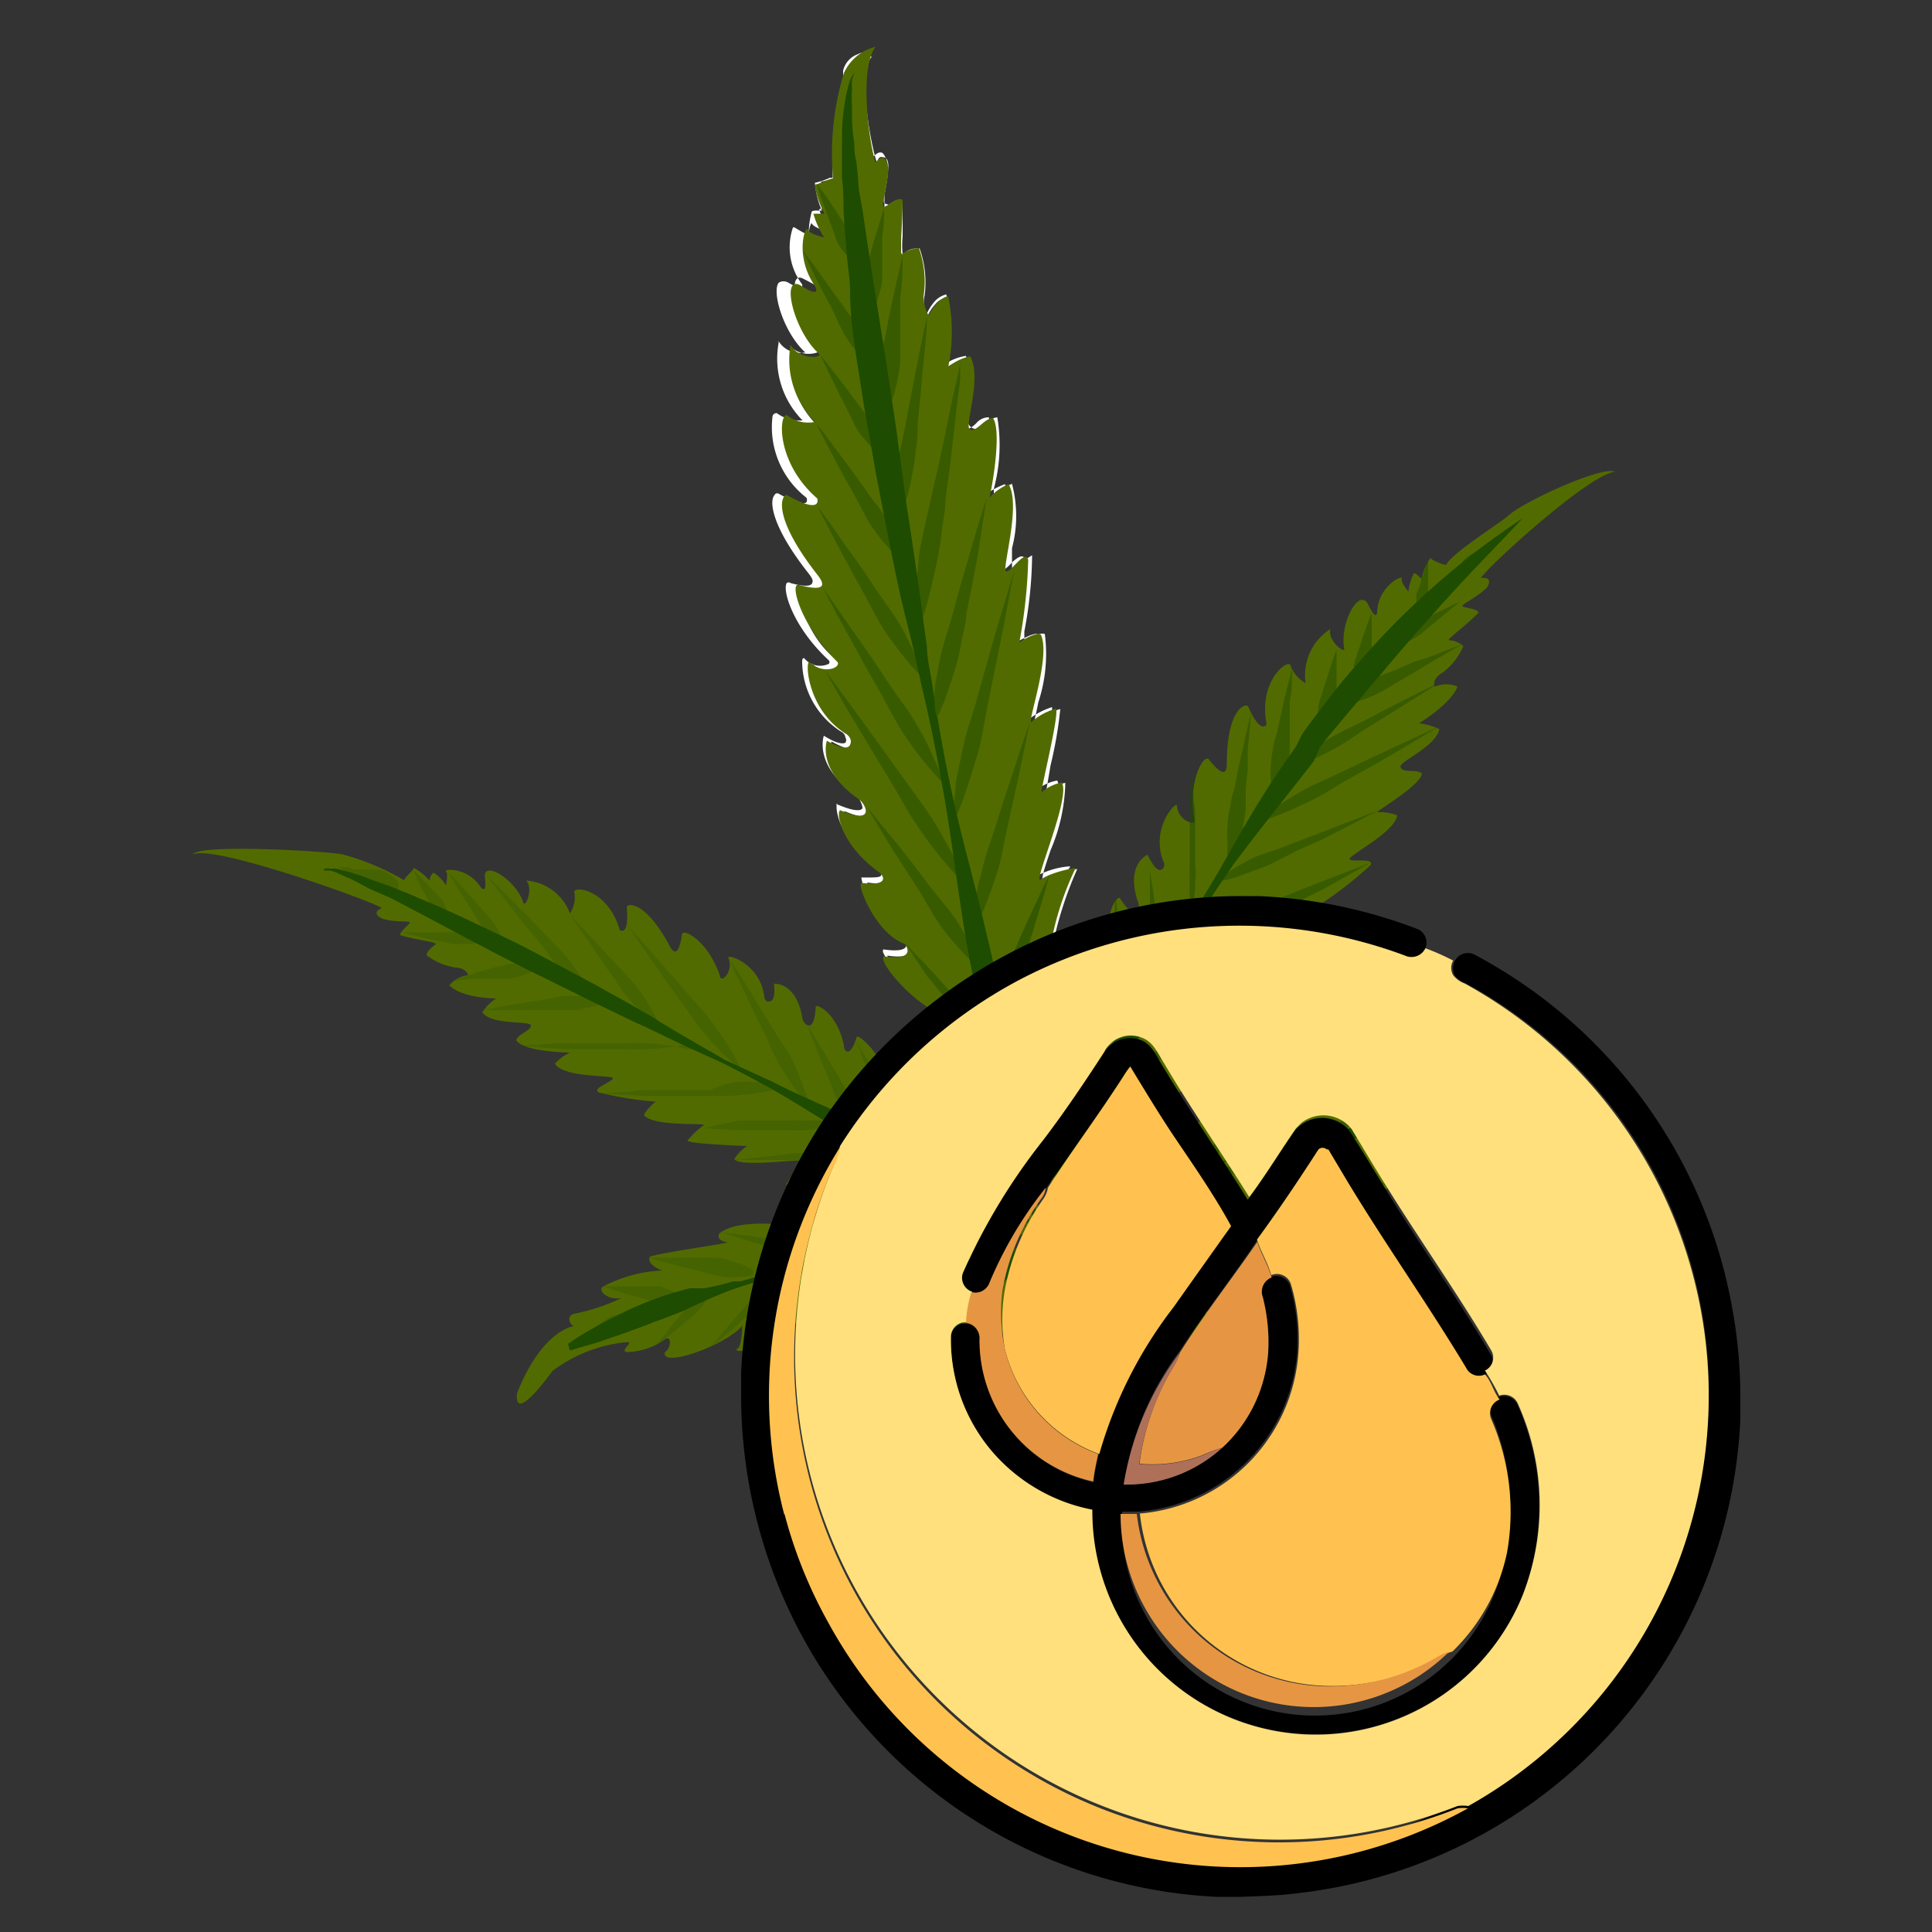 <svg id="Layer_1" data-name="Layer 1" xmlns="http://www.w3.org/2000/svg" viewBox="0 0 50 50"><rect x="0" y="0" width="50" height="50" fill="#333333" stroke="none"/><defs><style>.cls-1{fill:#526b00;}.cls-2{fill:#cddd8c;}.cls-2,.cls-3,.cls-6,.cls-8,.cls-9{isolation:isolate;}.cls-2,.cls-3,.cls-5{opacity:0.5;}.cls-3,.cls-4,.cls-6,.cls-8,.cls-9{fill:#1e4c00;}.cls-6{opacity:0.8;}.cls-7{fill:#fff;}.cls-8{opacity:0.6;}.cls-9{opacity:0.7;}.cls-10{fill:#ffe07d;}.cls-11{fill:#ffc250;}.cls-12{fill:#e69642;}.cls-13{fill:#af7059;}</style></defs><path class="cls-1" d="M26.67,32c0,.09,1.25,4.43,1.47,5.14.21.16.36-.13.36-.13l-1.46-5Z"/><path class="cls-1" d="M27.43,32.39a.37.37,0,0,0,.28.13c.11,0,.23,0,.45.36.33.47,5,2.77,4.17,1.85A24.57,24.57,0,0,0,27.91,32a.29.29,0,0,0-.16,0L27,31.87s-.09,0,0,.08S27.33,32.27,27.43,32.39Z"/><path class="cls-2" d="M26.64,31a.88.88,0,0,1-.05-.15v-.14a.32.32,0,0,1,0-.14.5.5,0,0,0,.05-.13l0-.12.05-.13c0-.09.07-.17.1-.26h0v.69a.35.35,0,0,1,0,.14.67.67,0,0,1-.06.12.43.43,0,0,1-.11.12s0,0,0,0Z"/><path class="cls-1" d="M27.22,31.43s1.84-2.37,2.36-2.26a1.08,1.08,0,0,0-.41-.11,8.35,8.35,0,0,1,1.83-1c.14.08-.33-.16-.49-.15a6,6,0,0,1,1.57-.78c.17.05-.46-.29-.72-.32s1.62-.69,1.67-1a1.11,1.11,0,0,0-.47-.14c-.08,0,1.37-.82,1.37-.94a1.91,1.91,0,0,0-.58-.15c-.23,0,1.19-.6,1.32-1,0-.1-.37-.18-.48-.19a9.83,9.83,0,0,0,1.28-1c.1-.2-.46-.07-.54-.15s1.17-.69,1.23-1.14a1.27,1.27,0,0,0-.51-.08c-.09,0,1.11-.68,1.15-1-.14-.13-.45,0-.55-.15s.9-.52,1-1a1.61,1.61,0,0,0-.53-.15s.82-.49,1-.95a.73.73,0,0,0-.58,0c-.07-.07,0-.26.19-.36a1.65,1.65,0,0,0,.54-.69.61.61,0,0,0-.36-.15c-.11,0,.38-.33.75-.71,0-.1-.3-.12-.4-.16s.32-.2.62-.49c0,0,.2-.29-.15-.25.06-.19,2.79-2.7,3.47-2.75-.3-.17-2.34.75-2.76,1.13-.19.18-1.51,1-1.61,1.28-.09,0-.41-.14-.41-.18a1.45,1.45,0,0,0-.23.54c-.08-.07-.17-.17-.2-.14a1.34,1.34,0,0,0-.14.47s-.21-.24-.17-.34-.6.17-.64.86c0,0,0,.29-.23-.18s-.75.48-.62,1.15c0,.11-.44-.23-.36-.52a1.41,1.41,0,0,0-.64,1.4.86.86,0,0,1-.4-.48c-.14-.11-.82.5-.61,1.54,0,0-.14.31-.48-.46-.08-.09-.55.08-.55,1.49,0,.22-.08.37-.46-.11-.11-.18-.57.51-.37,1.59,0,.11-.43,0-.46-.4,0-.14-.7.57-.35,1.45a.15.15,0,0,1,0,.16c-.06.1-.2.11-.41-.34,0,0-.57.23-.26,1.19.09.16,0,.65-.46-.07-.07-.05-.45.39-.18,1.31.07.17,0,.4-.43,0-.08-.1-.45.87-.08,1.42,0,.13-.11.31-.54-.13-.15,0-.15.83.12,1.39,0,.12-.08.29-.39,0-.08-.09-.28-.21,0,1.28,0,.14.15.61-.28.1-.07-.09-.27-.19-.12.25a3.32,3.32,0,0,1-.1,2.44v0l-.06.38s0,.09.08,0S27.22,31.43,27.22,31.43Z"/><path class="cls-3" d="M36,16.73a1.25,1.25,0,0,1,.16-.24l.19-.18a1.14,1.14,0,0,1,.23-.15l.24-.11.24-.13.24-.12.48-.23h0a0,0,0,0,1,0,0l-.41.34-.2.17-.21.17-.2.17-.23.14-.25.11-.28.05a0,0,0,0,1,0,0h0Z"/><path class="cls-3" d="M37.68,14.88a1.19,1.19,0,0,1,.08-.2,1.4,1.4,0,0,1,.12-.18.65.65,0,0,1,.16-.13l.17-.11.17-.12.18-.11c.11-.08.23-.15.35-.22h0v0l-.27.32-.13.16-.14.15a1.83,1.83,0,0,0-.13.16,1,1,0,0,1-.15.14l-.19.1-.23.05a0,0,0,0,1,0,0Z"/><path class="cls-3" d="M35.1,17.72a1.22,1.22,0,0,1-.06-.26v-.24A.86.86,0,0,1,35.1,17a2.09,2.09,0,0,1,.08-.23l.07-.23.08-.22c.05-.16.11-.31.17-.46h0s0,0,0,0c0,.16,0,.32,0,.48l0,.24,0,.24a1.94,1.94,0,0,1,0,.24.64.64,0,0,1,0,.23.88.88,0,0,1-.1.22,1,1,0,0,1-.15.21h0Z"/><path class="cls-3" d="M36.73,16a.68.68,0,0,1-.07-.2.76.76,0,0,1,0-.21.58.58,0,0,1,0-.19c0-.07.05-.13.07-.19l.05-.19.06-.19.12-.38h0v1a.58.58,0,0,1,0,.19,1.08,1.08,0,0,1-.08.19.83.83,0,0,1-.13.18s0,0,0,0Z"/><path class="cls-3" d="M34.12,18.84a1.28,1.28,0,0,1,0-.27,1.22,1.22,0,0,1,0-.27,1.14,1.14,0,0,1,.06-.25,2.41,2.41,0,0,0,.08-.25l.08-.25.08-.25c.05-.16.11-.33.17-.49h0c0,.18,0,.35,0,.53l0,.26,0,.26a2.11,2.11,0,0,0,0,.26,1.84,1.84,0,0,1-.05.25,1.89,1.89,0,0,1-.11.25.87.87,0,0,1-.16.23s0,0,0,0Z"/><path class="cls-3" d="M32.89,20.63a3.13,3.13,0,0,1,0-.43,3,3,0,0,1,0-.43,2.7,2.7,0,0,1,.06-.41c0-.14.07-.28.1-.41l.09-.41.09-.41c.07-.28.13-.55.21-.82l0,0v0c0,.28,0,.57-.06.85l0,.42,0,.42,0,.43a3.12,3.12,0,0,1-.06.41,3.71,3.71,0,0,1-.12.41,2.09,2.09,0,0,1-.17.41h0S32.89,20.64,32.89,20.63Z"/><path class="cls-3" d="M31.77,22.3a4.32,4.32,0,0,1,0-.5,2.63,2.63,0,0,1,0-.49,2.53,2.53,0,0,1,.08-.48c0-.16.07-.32.11-.48l.09-.48.11-.48c.07-.31.14-.63.22-.95,0,0,0,0,0,0l0,0-.09,1,0,.49-.05.48c0,.17,0,.33,0,.49a4,4,0,0,1-.07.48c0,.16-.08.32-.13.48a3.66,3.66,0,0,1-.18.46h0Z"/><path class="cls-3" d="M30.89,23.77a3.94,3.94,0,0,1-.1-.47,3.89,3.89,0,0,1,0-.47,3.68,3.68,0,0,1,0-.47c0-.16,0-.32,0-.47l0-.47,0-.47c0-.31,0-.62.08-.94,0,0,0,0,0,0h0s0,0,0,0c0,.32,0,.63.06.94l0,.47,0,.47c0,.16,0,.31,0,.47a1.85,1.85,0,0,1,0,.47c0,.16,0,.31-.05.47s-.07.31-.11.47h0A0,0,0,0,0,30.89,23.77Z"/><path class="cls-3" d="M29.94,25.35a2.29,2.29,0,0,1-.12-.37,2.25,2.25,0,0,1-.06-.36,2.32,2.32,0,0,1,0-.37c0-.13,0-.25,0-.38V23.5l0-.37c0-.25,0-.49,0-.74l0,0a0,0,0,0,1,0,0c0,.24.06.49.09.74l.05.37,0,.37c0,.12,0,.24.05.36a2.32,2.32,0,0,1,0,.37c0,.13,0,.25,0,.38a2.49,2.49,0,0,1-.09.37h0Z"/><path class="cls-3" d="M29,27.24a4.64,4.64,0,0,1-.11-.51c0-.17,0-.34-.06-.51a4.34,4.34,0,0,1,0-.51c0-.17,0-.34,0-.51l0-.51,0-.51c0-.34,0-.68.06-1a0,0,0,0,1,0,0s0,0,0,0c0,.34.06.67.08,1l0,.51,0,.51c0,.17,0,.34,0,.51a4.34,4.34,0,0,1,0,.51,2.94,2.94,0,0,1-.05.51,3.06,3.06,0,0,1-.1.51s0,0,0,0h0Z"/><path class="cls-3" d="M28.23,28.67a2,2,0,0,1-.12-.34A3.4,3.4,0,0,1,28,28a1.93,1.93,0,0,1,0-.34c0-.11,0-.23,0-.34V27l0-.35c0-.23,0-.45,0-.68a0,0,0,0,1,0,0h0s0,0,0,0c0,.22.07.45.1.68l0,.34,0,.34c0,.11,0,.22.05.33a1.37,1.37,0,0,1,0,.35,2,2,0,0,1,0,.34,1.54,1.54,0,0,1-.1.35h0Z"/><path class="cls-3" d="M27.39,30.46a.62.62,0,0,1-.1-.22.87.87,0,0,1-.05-.22.81.81,0,0,1,0-.22c0-.07,0-.15,0-.22l0-.22,0-.22c0-.14.05-.29.08-.44h0a0,0,0,0,1,0,0l.06.44,0,.22,0,.22a1.66,1.66,0,0,0,0,.22.81.81,0,0,1,0,.22,1.8,1.8,0,0,1-.06.22.84.84,0,0,1-.11.21Z"/><path class="cls-3" d="M34.58,18.23l.36-.3.39-.24a3.17,3.17,0,0,1,.41-.21l.42-.16.41-.18L37,17l.84-.33h0v0l-.79.46-.38.23-.39.23-.39.23a3.17,3.17,0,0,1-.41.21,3.66,3.66,0,0,1-.43.15,2.36,2.36,0,0,1-.46.1s0,0,0,0h0Z"/><path class="cls-3" d="M33.35,19.9a4.11,4.11,0,0,1,.45-.38l.47-.33c.16-.1.33-.19.5-.28l.52-.25.51-.27.51-.26,1-.5h0s0,0,0,0c-.32.21-.64.41-1,.63l-.49.31-.49.3-.48.32a7.34,7.34,0,0,1-1,.52c-.18.07-.37.14-.55.19h0Z"/><path class="cls-3" d="M32.42,21.31A5.75,5.75,0,0,1,33,20.9c.19-.13.38-.25.58-.36a4.25,4.25,0,0,1,.6-.31l.62-.29.61-.29.62-.29,1.23-.57h0s0,0,0,0l-1.17.7-.59.34-.59.33c-.21.11-.39.23-.59.35a5.65,5.65,0,0,1-.6.31c-.21.1-.41.19-.63.27a5,5,0,0,1-.65.22h0s0,0,0,0Z"/><path class="cls-3" d="M31.44,22.81a5.25,5.25,0,0,1,.49-.33c.16-.1.33-.19.5-.28A4.83,4.83,0,0,1,33,22l.54-.21.53-.2.54-.21,1.07-.41h0v0l-1,.52-.51.26L33.6,22l-.51.26a3.43,3.43,0,0,1-.52.23L32,22.7a3.9,3.9,0,0,1-.57.13s0,0,0,0h0Z"/><path class="cls-3" d="M30.49,24.56c.18-.13.38-.26.58-.38s.39-.22.6-.32a5.51,5.51,0,0,1,.61-.28l.64-.25.63-.26.64-.25,1.27-.49h0s0,0,0,0h0L34.27,23l-.62.31-.62.3-.61.31a5.65,5.65,0,0,1-.62.28l-.64.23a5.09,5.09,0,0,1-.67.18s0,0,0,0h0Z"/><path class="cls-3" d="M29.38,26.4a4.2,4.2,0,0,1,.49-.33l.51-.27a4.93,4.93,0,0,1,.53-.22l.55-.2.54-.2.54-.21,1.09-.38s0,0,0,0v0l-1,.52-.52.25-.52.24-.52.26a5,5,0,0,1-.53.23l-.55.17a3.9,3.9,0,0,1-.57.13,0,0,0,0,1,0,0Z"/><path class="cls-3" d="M28.46,27.87a2.35,2.35,0,0,1,.32-.23,2.91,2.91,0,0,1,.35-.18,2.6,2.6,0,0,1,.36-.13l.37-.1.37-.11.38-.11.74-.2s0,0,0,0v0l-.7.33-.36.16-.35.16-.35.16a2.75,2.75,0,0,1-1.14.25,0,0,0,0,1,0,0h0Z"/><path class="cls-3" d="M28,29.11a1.5,1.5,0,0,1,.24-.2l.27-.13a1.43,1.43,0,0,1,.27-.09,2.47,2.47,0,0,0,.29-.06l.29-.06.28-.06.58-.11s0,0,0,0h0v0l-.53.24-.27.12-.27.11L28.9,29a1.31,1.31,0,0,1-.28.09l-.29,0a1.58,1.58,0,0,1-.31,0l0,0Z"/><path class="cls-3" d="M27.2,31a.35.35,0,0,1,0-.14.21.21,0,0,1,.06-.1.18.18,0,0,1,.09-.06.2.2,0,0,0,.11,0l.1,0,.11,0,.21-.05s0,0,0,0h0a1.15,1.15,0,0,1-.14.17l-.07.08-.08.08a.5.5,0,0,1-.07.08.15.15,0,0,1-.09.06l-.11,0-.15,0A.05.05,0,0,1,27.2,31Z"/><path class="cls-4" d="M27,31.54a12.16,12.16,0,0,1,.4-1.34c.15-.44.32-.87.5-1.3.09-.22.18-.43.28-.64s.19-.42.29-.63c.2-.42.42-.83.65-1.23.48-.8,1-1.56,1.51-2.34l.36-.6.36-.59c.24-.4.46-.8.69-1.2s.47-.81.72-1.2.51-.77.78-1.15L33.7,19l.1-.14.1-.14.42-.55c.14-.19.29-.37.43-.55l.23-.27.23-.26a20.79,20.79,0,0,1,4.2-3.68h0s0,0,0,0h0c-.64.68-1.28,1.33-1.89,2s-1.22,1.36-1.81,2.07l-.22.25-.22.27-.46.54-.44.53-.11.13-.1.14L34,19.7c-.56.72-1.13,1.43-1.7,2.17-.13.18-.28.36-.41.55l-.39.57-.38.58-.17.3a2.91,2.91,0,0,0-.17.3c-.46.8-.81,1.66-1.21,2.49-.19.41-.4.82-.61,1.23l-.63,1.23c-.43.82-.85,1.63-1.31,2.44h0s0,0,0,0h0S26.94,31.55,27,31.54Z"/><path class="cls-1" d="M26.29,31.61s-2.62-.75-3-.42a.94.94,0,0,1,.29-.27,7.72,7.72,0,0,0-1.92,0c-.08.13.19-.28.32-.33a5.34,5.34,0,0,0-1.61.06c-.12.12.24-.44.44-.58S19.2,30.24,19,30a1.19,1.19,0,0,1,.33-.34c.06,0-1.48-.05-1.54-.14a2.16,2.16,0,0,1,.41-.39c.19-.09-1.23.05-1.53-.26,0-.09.22-.3.3-.36a8.56,8.56,0,0,1-1.48-.24c-.17-.11.34-.26.37-.36s-1.25,0-1.5-.38a1.24,1.24,0,0,1,.39-.29c.08,0-1.2,0-1.39-.32.05-.17.35-.22.38-.37s-1,0-1.26-.35a1.23,1.23,0,0,1,.36-.36s-.88,0-1.21-.34a.74.74,0,0,1,.48-.26c0-.09-.14-.2-.32-.2a1.62,1.62,0,0,1-.75-.32c0-.1.15-.22.23-.28s-.46-.1-.92-.24c0-.08.19-.23.25-.31s-.36,0-.72-.12c0,0-.3-.14,0-.27-.13-.13-4.31-1.65-4.89-1.39.16-.27,3.36-.09,3.87,0a6.48,6.48,0,0,1,1.6.67c0-.06.27-.29.25-.32a1.61,1.61,0,0,1,.41.33c0-.09.06-.2.11-.2a1.05,1.05,0,0,1,.31.32s.07-.3,0-.36.56-.12.9.41c0,0,.17.22.11-.25s.82.06,1,.67c.07.07.25-.39.07-.59a1.3,1.3,0,0,1,1.13.85.76.76,0,0,0,.11-.57c.07-.15.89,0,1.18,1,0,0,.25.19.18-.59,0-.11.48-.18,1.11,1,.1.19.23.28.32-.29,0-.2.7.16,1,1.12.08.08.33-.21.2-.52-.05-.12.82.14.93,1a.14.14,0,0,0,.08.13c.09,0,.22,0,.17-.46,0,0,.56-.06.73.85,0,.18.32.52.35-.26,0-.07.54.12.73,1,0,.18.17.33.33-.21,0-.12.76.5.7,1.11.07.1.22.2.37-.34.13-.07.5.61.54,1.18,0,.09.19.2.32-.15,0-.1.13-.3.59,1,0,.12.15.57.27,0,0-.1.13-.27.2.15s.25.78,1.24,1.67l.43.33a.05.05,0,0,1,0,0Z"/><g class="cls-5"><path class="cls-3" d="M12.5,24.35a.84.84,0,0,1-.27.08l-.27,0a1.09,1.09,0,0,1-.26,0l-.27-.06-.26-.05-.26-.06-.52-.13s0,0,0,0h1.35a1.23,1.23,0,0,1,.27,0l.26.08a1.23,1.23,0,0,1,.25.14,0,0,0,0,1,0,0h0Z"/><path class="cls-3" d="M10.32,23a.91.91,0,0,1-.23,0,.75.75,0,0,1-.21,0,.48.48,0,0,1-.2-.07l-.19-.1-.18-.09-.19-.09-.37-.21s0,0,0,0h0c.14,0,.28,0,.41.06l.2,0,.21,0,.2,0a.48.48,0,0,1,.21.07l.18.11a1.29,1.29,0,0,1,.16.17s0,0,0,0Z"/><path class="cls-3" d="M13.12,24.57l-.28-.19a2.39,2.39,0,0,1-.23-.22,2.35,2.35,0,0,1-.19-.25c-.05-.09-.1-.18-.16-.27l-.17-.27-.17-.26c-.11-.18-.22-.36-.32-.54a0,0,0,0,1,0,0h0c.15.15.29.3.43.46l.21.23.21.24c.07.08.14.15.2.23a1.18,1.18,0,0,1,.19.25,1.51,1.51,0,0,1,.15.28,1.63,1.63,0,0,1,.11.31s0,0,0,0h0Z"/><path class="cls-3" d="M11.6,23.8a.75.75,0,0,1-.2-.1l-.16-.13a.91.91,0,0,1-.11-.16l-.08-.18-.1-.17-.09-.18-.16-.36s0,0,0,0,0,0,0,0l.28.28.13.14.14.14.14.15a.83.83,0,0,1,.11.15,1,1,0,0,1,.1.41,0,0,0,0,1,0,0Z"/><path class="cls-3" d="M15.36,25.81a5,5,0,0,1-.43-.34c-.14-.11-.27-.24-.4-.36a3.47,3.47,0,0,1-.34-.42c-.11-.14-.21-.28-.33-.42l-.34-.41-.33-.42-.65-.85v0h0a0,0,0,0,1,0,0l.75.76.39.38.37.39.37.38a2.86,2.86,0,0,1,.36.41l.31.43a4.39,4.39,0,0,1,.27.47,0,0,0,0,1,0,0Z"/><path class="cls-3" d="M17.06,26.57a2.69,2.69,0,0,1-.37-.3,3.34,3.34,0,0,1-.33-.32l-.29-.36c-.08-.13-.17-.26-.26-.38l-.26-.38-.26-.38c-.17-.25-.35-.5-.52-.76,0,0,0,0,0,0s0,0,0,0c.21.22.41.45.63.67l.31.34L16,25c.1.11.2.23.31.34a3.51,3.51,0,0,1,.29.36,3.68,3.68,0,0,1,.24.39,2.74,2.74,0,0,1,.21.42,0,0,0,0,1,0,0Z"/><path class="cls-3" d="M19.18,27.68a6,6,0,0,1-.46-.4c-.14-.14-.28-.29-.41-.44a5.9,5.9,0,0,1-.37-.47l-.34-.48-.35-.48-.34-.49-.69-1v0a0,0,0,0,1,0,0l.79.89.39.45.39.45.39.44a5.45,5.45,0,0,1,.37.47c.11.16.23.33.33.5a5.36,5.36,0,0,1,.28.53,0,0,0,0,1,0,0Z"/><path class="cls-3" d="M20.94,28.61a4.71,4.71,0,0,1-.35-.41l-.3-.44c-.09-.16-.18-.31-.26-.47s-.14-.33-.22-.49l-.24-.48-.23-.49c-.15-.32-.31-.64-.46-1v0s0,0,0,0h0c.21.3.39.6.58.9l.28.46.28.46c.09.15.19.3.29.45s.18.31.26.47a4.34,4.34,0,0,1,.2.5,4.51,4.51,0,0,1,.17.52l0,0h0Z"/><path class="cls-3" d="M22.26,29.32A2.61,2.61,0,0,1,22,29a3.88,3.88,0,0,1-.23-.33,3.78,3.78,0,0,1-.17-.35c-.05-.12-.09-.25-.14-.37l-.15-.35-.15-.36c-.09-.25-.2-.49-.28-.74,0,0,0,0,0,0h0l.41.67.2.34.21.34a3.79,3.79,0,0,0,.2.34,2.31,2.31,0,0,1,.18.35c0,.12.09.25.13.37a2.83,2.83,0,0,1,.08.4,0,0,0,0,1,0,0h0Z"/><path class="cls-3" d="M23.7,30.11a3.24,3.24,0,0,1-.29-.34c-.08-.12-.17-.25-.24-.38A2.05,2.05,0,0,1,23,29c-.06-.14-.11-.28-.17-.41l-.18-.42-.17-.41-.33-.82s0,0,0,0h0c.16.25.31.51.46.76l.22.38.22.39c.07.13.15.25.23.38s.14.26.2.39a4.14,4.14,0,0,1,.15.41,2.42,2.42,0,0,1,.1.45s0,0,0,0h0Z"/><path class="cls-3" d="M25,30.85a1.45,1.45,0,0,1-.22-.21,1.84,1.84,0,0,1-.17-.22,2.1,2.1,0,0,1-.13-.26,2.77,2.77,0,0,0-.1-.26l-.1-.27-.1-.26-.2-.53s0,0,0,0h0c.11.16.2.32.31.48l.16.23.15.24c0,.08.1.16.15.24a.85.85,0,0,1,.13.25,1.29,1.29,0,0,1,.08.28,1,1,0,0,1,0,.3,0,0,0,0,1,0,0h0Z"/><path class="cls-3" d="M14,25a1.2,1.2,0,0,1-.27.16,1.75,1.75,0,0,1-.57.17c-.1,0-.2,0-.3,0l-.29,0-.3,0-.59.06a0,0,0,0,1,0,0h0s0,0,0,0l.57-.19.28-.09.29-.08L13,25a1.46,1.46,0,0,1,.59-.06A1.75,1.75,0,0,1,14,25a0,0,0,0,1,0,0h0Z"/><path class="cls-3" d="M15.8,25.9a2.07,2.07,0,0,1-.42.14l-.41.1-.41,0H13.33l-.83,0a0,0,0,0,1,0,0v0l.83-.15.41-.07.41-.06.41-.08a2.71,2.71,0,0,1,.41,0,2.8,2.8,0,0,1,.41,0,3,3,0,0,1,.42.06s0,0,0,0a0,0,0,0,1,0,0Z"/><path class="cls-3" d="M17.9,27a3.78,3.78,0,0,1-.57.1,5.48,5.48,0,0,1-.57.05,5.28,5.28,0,0,1-.56,0l-.56,0-.57,0-.56,0-1.13-.09h0s0,0,0,0l1.13-.06.57,0h.56l.57,0a5.23,5.23,0,0,1,.56,0,5,5,0,0,1,.56.06,5.72,5.72,0,0,1,.57.11v0h0Z"/><path class="cls-3" d="M20.13,28.18c-.19.05-.39.09-.58.12l-.59.06a5.61,5.61,0,0,1-.58,0l-.58,0h-.59l-.58,0-1.16-.06a0,0,0,0,1,0,0h0c.38,0,.77-.06,1.16-.09l.58,0,.58,0c.2,0,.39,0,.59,0A3.75,3.75,0,0,1,19,28a5.65,5.65,0,0,1,.58,0c.2,0,.39.06.59.1,0,0,0,0,0,0Z"/><path class="cls-3" d="M23.34,29.81a5.29,5.29,0,0,1-.54.13l-.54.08a3.25,3.25,0,0,1-.54,0H19a0,0,0,0,1,0,0,0,0,0,0,1,0,0l1.08-.12.54-.06.54,0,.54-.06a4.89,4.89,0,0,1,.54,0,3.32,3.32,0,0,1,.55,0,3.35,3.35,0,0,1,.54.08,0,0,0,0,1,0,0h0Z"/><path class="cls-3" d="M21.81,29.07a3,3,0,0,1-.45.12l-.45.06a3.38,3.38,0,0,1-.45,0c-.15,0-.3,0-.45,0h-.46l-.45,0-.9-.05,0,0h0a0,0,0,0,1,0,0L19.1,29l.45,0,.45,0,.45,0a3.38,3.38,0,0,1,.45,0,3.42,3.42,0,0,1,.46,0,2.42,2.42,0,0,1,.45.1s0,0,0,0h0a0,0,0,0,1,0,0Z"/><path class="cls-3" d="M24.52,30.5l-.33.14-.34.1-.34,0h-.35l-.35,0h-.34l-.7,0a0,0,0,0,1,0,0h0l0,0,.67-.15.34-.08.35-.06.33-.08a2.09,2.09,0,0,1,.35,0h.35a2,2,0,0,1,.35.06,0,0,0,0,1,0,0h0S24.53,30.5,24.52,30.5Z"/><path class="cls-3" d="M26.1,31.37l-.13.1-.13.05a.29.29,0,0,1-.13,0l-.13,0-.13,0-.12,0-.26-.08a0,0,0,0,1,0,0h0l.26-.06.13,0,.13,0,.13,0a.28.28,0,0,1,.13,0l.13,0a.43.43,0,0,1,.12.11A0,0,0,0,1,26.1,31.37Z"/></g><path class="cls-4" d="M26.69,31.72c-.41-.16-.79-.33-1.18-.51s-.78-.36-1.16-.55-.77-.38-1.15-.59l-1.12-.61c-.74-.44-1.46-.91-2.2-1.33-.38-.2-.76-.41-1.14-.6L17.58,27,17,26.72l-.29-.14-.29-.13-1.16-.56-1.15-.57c-.38-.18-.76-.38-1.14-.57l-1.14-.6-.56-.3-.57-.3-.57-.3L9.56,23c-.19-.1-.38-.21-.57-.29l-.29-.13-.15-.05H8.39v0a.1.1,0,0,1,0-.05h.05a.14.14,0,0,1,.09,0l.17,0,.31.08c.21.06.41.13.62.21s.41.14.6.22.41.16.6.25l.59.25.59.27,1.16.55c.39.19.77.39,1.14.59l1.14.61c.37.21.75.41,1.12.63l.28.16.27.17.55.33,1.11.64L20,28c.76.39,1.56.71,2.33,1.09l1.14.59c.37.21.74.41,1.11.64.74.43,1.47.88,2.18,1.37h0a0,0,0,0,1,0,0Z"/><path class="cls-1" d="M26.33,32C26,32,25,32.9,25,32.9s.19-.26,0-.38c0,.34-.76,1.06-.71.87s.08-.4,0-.55c-.24-.17-.82.77-.82.77-.56.58-.31-.08-.32-.22-.06.16-1.21,1.21-1.09.94s0-.57-.15-.45c-.32.82-1.5,1.25-1.27.71.08-.06.23-.43-.09-.33-.63.46-1.49.85-1.49.65.11,0,.14-.34.15-.6-.41.5-2.13,1.12-2,.68.16-.09.18-.45,0-.33a1.73,1.73,0,0,1-.95.33c-.3,0,.24-.3-.09-.25a3.78,3.78,0,0,0-1.87.74c-.93,1.25-.94.8-.92.58.59-1.5,1.34-1.73,1.48-1.74-.08,0-.24-.25,0-.32a5.11,5.11,0,0,0,1.23-.41c-.38.08-.67-.23-.45-.31a3.6,3.6,0,0,1,1.52-.4c-.08,0-.44-.18-.34-.36.45-.13,2.1-.35,2-.37s-.27-.06-.21-.22c.43-.39,1.7-.23,1.7-.23s-.24-.31-.12-.35a2.06,2.06,0,0,1,1.51.08c0-.05,0-.09-.12-.33a3.36,3.36,0,0,1,1.71.26c-.16-.15-.06-.29,0-.43a7.23,7.23,0,0,0,1.4.54c0-.06-.05-.35.06-.22a10,10,0,0,0,1.64.45l.46.11s0,0,0,0l-.38.12Z"/><g class="cls-5"><path class="cls-3" d="M18.43,33.32c0,.09-.07.18-.11.27l-.15.22L18,34l-.2.16-.21.18-.2.17-.42.33h0v0l.32-.42.17-.21.17-.2.16-.21a1.07,1.07,0,0,1,.18-.19,1.43,1.43,0,0,1,.22-.15,1.31,1.31,0,0,1,.27-.12Z"/><path class="cls-3" d="M16.28,34a.54.54,0,0,1-.11.18l-.14.13a.53.53,0,0,1-.17.08l-.18.06-.18.06-.18.06-.36.1h0v0c.1-.08.21-.15.3-.23l.16-.11.15-.1.15-.12.17-.08.18,0a.79.79,0,0,1,.22,0s0,0,0,0Z"/><path class="cls-3" d="M19.49,33a2.23,2.23,0,0,1-.36.05h-.34a1.86,1.86,0,0,1-.34-.06l-.34-.09-.33-.08-.34-.09-.67-.18v0s0,0,0,0l.69,0,.35,0,.34,0,.34,0a1.27,1.27,0,0,1,.34.05l.34.11a2.39,2.39,0,0,1,.32.16v0h0Z"/><path class="cls-3" d="M17.57,33.63a.9.9,0,0,1-.27.07h-.25a1.11,1.11,0,0,1-.25-.05l-.24-.07-.24-.06-.24-.07-.48-.16s0,0,0,0h0s0,0,0,0h.5l.25,0h.5l.25,0,.24.1a.74.74,0,0,1,.22.14,0,0,0,0,1,0,0Z"/><path class="cls-3" d="M21.55,32.52a1.59,1.59,0,0,1-.38,0,2.43,2.43,0,0,1-.38,0,1.55,1.55,0,0,1-.36-.08l-.36-.11-.35-.11-.36-.11-.71-.22s0,0,0,0h0l.75.09.37.06.36.05.38.05a2.33,2.33,0,0,1,.36.08l.35.13a2.21,2.21,0,0,1,.34.18,0,0,0,0,1,0,0h0Z"/><path class="cls-3" d="M22.84,32.3a2,2,0,0,1-.34,0,1.77,1.77,0,0,1-.33-.08,1.66,1.66,0,0,1-.31-.12l-.29-.16-.3-.15-.3-.15-.58-.31a0,0,0,0,1,0,0h0l.64.19.32.09.31.11.32.09a1.69,1.69,0,0,1,.31.13l.29.17a1.86,1.86,0,0,1,.26.23s0,0,0,0h0s0,0,0,0Z"/><path class="cls-3" d="M24.15,32.07a.77.77,0,0,1-.3,0L23.57,32a2.1,2.1,0,0,1-.26-.13l-.24-.16-.25-.14-.24-.15-.49-.32v0s0,0,0,0c.19.05.37.12.55.18l.27.1.27.11.27.09a.91.91,0,0,1,.26.13l.24.17a1.42,1.42,0,0,1,.2.22,0,0,0,0,1,0,0Z"/><path class="cls-3" d="M26,31.87a.83.83,0,0,1-.21.06h-.19a.48.48,0,0,1-.18-.05l-.18-.08-.17-.07-.18-.08-.34-.16a0,0,0,0,1,0,0h0c.13,0,.26,0,.38,0l.19,0,.19,0h.19a.53.53,0,0,1,.18.05.59.59,0,0,1,.17.1.75.75,0,0,1,.16.15,0,0,0,0,1,0,0Z"/><path class="cls-3" d="M20.5,32.74a2.74,2.74,0,0,1-.19.34,2.37,2.37,0,0,1-.23.3,1.6,1.6,0,0,1-.26.26l-.29.24-.28.25-.28.26-.57.47h0v0c.16-.21.32-.39.48-.58l.24-.28.24-.28a3.36,3.36,0,0,0,.24-.29l.26-.26.3-.23a2.27,2.27,0,0,1,.34-.19Z"/><path class="cls-3" d="M22.37,32.3a2.16,2.16,0,0,1-.22.36,2.1,2.1,0,0,1-.26.33,4,4,0,0,1-.29.29l-.32.26-.31.28-.31.27-.64.53h0a0,0,0,0,1,0,0l.53-.63.28-.31.27-.3c.1-.1.19-.21.28-.32a2,2,0,0,1,.29-.29,2.85,2.85,0,0,1,.33-.25,1.65,1.65,0,0,1,.37-.2h0Z"/><path class="cls-3" d="M23.61,32.13a1.48,1.48,0,0,1-.12.29l-.16.26a1.45,1.45,0,0,1-.21.22,2,2,0,0,0-.22.2l-.22.21-.22.2-.45.4h0v0l.35-.48.18-.25.18-.23.18-.24a1.5,1.5,0,0,1,.2-.23,1.88,1.88,0,0,1,.24-.18,1.51,1.51,0,0,1,.28-.15s0,0,0,0Z"/><path class="cls-3" d="M24.72,32a1.21,1.21,0,0,1-.11.3c-.05.09-.1.18-.16.27a1.16,1.16,0,0,1-.2.24L24,33l-.21.22-.22.22-.44.43h0v0c.11-.18.22-.35.34-.52l.17-.25.18-.26.17-.25a1.55,1.55,0,0,1,.19-.24l.24-.21a1.28,1.28,0,0,1,.28-.16s0,0,0,0A0,0,0,0,1,24.72,32Z"/></g><path class="cls-4" d="M14.7,34.78a6.14,6.14,0,0,1,.66-.41c.22-.13.45-.25.68-.36a9,9,0,0,1,1.44-.57l.37-.1.19,0,.19,0q.38-.07.75-.18l.18,0,.19-.05.37-.11.36-.13.37-.12.36-.12.37-.12.75-.2c.5-.11,1-.23,1.52-.3l.76-.08.2,0h1.75a2.6,2.6,0,0,1,.39.05,0,0,0,0,1,0,0h0l0,0h0l-3,.52-1.5.24-.75.12-.76.12-.75.15-.37.09-.19.06-.18.06c-.24.08-.47.18-.71.28l-.17.08-.18.08-.34.16-.36.14-.18.07-.18.06c-.23.1-.47.18-.71.27l-.72.25-.75.22h0l0,0Z"/><path class="cls-1" d="M26.63,32.58a13.3,13.3,0,0,1-.75,2.05c-.15.09-.2,0-.23-.21a3.87,3.87,0,0,0-.57,1.19c-.12.17-.41.38-.45-.11a11.53,11.53,0,0,0-2.82,3.35c-.34.22-.15-.49,0-.91s.6-1.38.79-1.4c-.08-.13,0-.21-.1-.28.13-.14.18.19.9-.82.16-.07-.17-.11-.26-.09a4.64,4.64,0,0,1,1.16-1.16c0-.17-.2-.25-.26-.21s1.28-.4,1.39-.65q0-.13-.27-.09a6.78,6.78,0,0,0,1.08-.88l0,0,.49-.45s0,0,0,0Z"/><g class="cls-5"><path class="cls-6" d="M22.88,36.5a.85.85,0,0,1-.11.34.51.51,0,0,1-.09.13.69.69,0,0,0-.11.13l-.11.13-.11.12a2.75,2.75,0,0,1-.22.26m0,0v0c.05-.1.1-.2.16-.3l.08-.14.08-.15.07-.15a.71.71,0,0,1,.1-.14.84.84,0,0,1,.27-.22h0Z"/><path class="cls-6" d="M25,34a1.37,1.37,0,0,1-.2.22l-.2.2a1.88,1.88,0,0,1-.23.16l-.25.15-.24.16-.24.15-.49.3h0v0l.44-.37.21-.18.23-.18.22-.18.23-.17a2,2,0,0,1,.25-.14L25,34h0Z"/><path class="cls-6" d="M26.15,32.7a.5.5,0,0,1-.15.2.24.24,0,0,1-.11.06l-.11,0-.11,0-.11,0-.23.08h0L25.5,33l.09-.07.1-.07.09-.08a.27.27,0,0,1,.1-.06.58.58,0,0,1,.26,0h0Z"/><path class="cls-6" d="M24.19,35a1.82,1.82,0,0,1-.11.46,2,2,0,0,1-.1.21l-.12.2-.11.21-.11.2-.24.4h0m0,0c.05-.15.11-.29.16-.44l.08-.22.09-.2c0-.07.05-.15.08-.22a2,2,0,0,1,.1-.21,1.64,1.64,0,0,1,.28-.37h0Z"/><path class="cls-6" d="M25.46,33.5a2.1,2.1,0,0,1,0,.5,2,2,0,0,1,0,.24.86.86,0,0,0-.06.23l-.06.24-.06.23c0,.16-.07.32-.12.48m0,0v0c0-.16,0-.32,0-.48l0-.24,0-.24a2.11,2.11,0,0,1,0-.25,2,2,0,0,1,0-.24,1.6,1.6,0,0,1,.17-.46h0Z"/></g><path class="cls-4" d="M26.69,32.1a3.62,3.62,0,0,1-.24.43l-.26.39c-.09.13-.19.25-.29.38s-.21.24-.32.35-.49.41-.71.64a4.26,4.26,0,0,0-.56.76c-.09.13-.17.27-.26.41s-.18.26-.27.39-.37.51-.56.75-.41.48-.62.71l-.31.35A3.65,3.65,0,0,0,22,38h0v-.15l0-.12.09-.23.05-.11.05-.11a2,2,0,0,1,.12-.21,6.09,6.09,0,0,1,.52-.8,7.15,7.15,0,0,1,.61-.73c.11-.12.21-.24.33-.35l.35-.33a4.25,4.25,0,0,0,.65-.69c.19-.25.34-.54.52-.8a3.47,3.47,0,0,1,.3-.37l.33-.34a3.73,3.73,0,0,1,.36-.32,4,4,0,0,1,.39-.29h0A0,0,0,0,1,26.69,32.1Z"/><path class="cls-1" d="M27.48,31.73a8,8,0,0,1,1.64.22s-.28-.14-.17-.33c.18.29,1.15.62,1,.47s-.25-.32-.24-.5,1.09.32,1.09.32c.76.27.23-.21.18-.34.13.12,1.62.55,1.4.36s-.25-.52-.07-.47c.65.59,1.9.45,1.46.07-.1,0-.4-.28-.07-.33.77.13,1.71.09,1.62-.08-.11,0-.28-.25-.41-.47.59.27,2.41.05,2.1-.29-.17,0-.36-.32-.17-.28a1.69,1.69,0,0,0,1-.12c.25-.17-.35-.17,0-.27a3.87,3.87,0,0,1,2-.17c1.08.14,1.91.24,1.79.05a5.22,5.22,0,0,0-2.81-.84c0-.07.1-.33-.1-.31s-1.67.28-1.29.18.5-.5.27-.47a3.52,3.52,0,0,0-1.54.32c.06-.06.31-.36.15-.48-.47.08-2,.62-1.94.55s.21-.17.08-.29c-.56-.15-1.63.56-1.63.56s.08-.39,0-.37c-.8,0-1.26.76-1.32.74s0-.1,0-.35a3.14,3.14,0,0,0-1.41,1c.07-.2-.09-.29-.16-.42a7.77,7.77,0,0,1-1,1.12c0-.07-.12-.34-.16-.18a9.11,9.11,0,0,1-1.27,1.14l-.44.29s-.07,0,0,.06A4,4,0,0,0,27.48,31.73Z"/><path class="cls-3" d="M35.24,29.39h.29l.29.05a1.31,1.31,0,0,1,.28.09l.27.11.27.1.27.11.54.22h0s0,0,0,0L36.87,30l-.29-.07-.28-.07L36,29.77l-.28-.08-.27-.13a1,1,0,0,1-.25-.16,0,0,0,0,1,0,0h0Z"/><path class="cls-3" d="M37.73,29.05a.7.7,0,0,1,.2-.08l.21,0h.2l.21,0,.2,0L39,29l.41.05s0,0,0,0a0,0,0,0,1,0,0l-.41.05-.21,0-.2,0-.21,0h-.2l-.21,0-.2-.08s0,0,0,0Z"/><path class="cls-3" d="M34.24,29.56a1.57,1.57,0,0,1,.19-.26,2.28,2.28,0,0,1,.22-.22,1.21,1.21,0,0,1,.24-.21l.26-.18.25-.18.26-.18.51-.35s0,0,0,0h0l-.45.44-.23.2-.23.21-.22.2a1.64,1.64,0,0,1-.25.21l-.26.17-.29.13h0Z"/><path class="cls-3" d="M36.11,29.25a.86.86,0,0,1,.13-.2,1.29,1.29,0,0,1,.16-.17.65.65,0,0,1,.18-.15l.2-.12.19-.13.2-.13.39-.24s0,0,0,0h0c-.1.11-.21.22-.32.32l-.17.16-.17.16-.16.16a1.19,1.19,0,0,1-.18.15,1.39,1.39,0,0,1-.21.11.85.85,0,0,1-.22.09l0,0S36.11,29.26,36.11,29.25Z"/><path class="cls-3" d="M32.37,30a1.73,1.73,0,0,1,.19-.28l.21-.24a1.59,1.59,0,0,1,.24-.2l.26-.2.25-.2.26-.21.52-.39h0v0h0l-.45.47-.23.23-.22.23c-.08.08-.15.16-.23.23a2.25,2.25,0,0,1-.24.21c-.09.06-.18.13-.27.18a1.64,1.64,0,0,1-.29.16h0Z"/><path class="cls-3" d="M30.93,30.36a1.59,1.59,0,0,1,.15-.29,2.53,2.53,0,0,1,.18-.27,2.25,2.25,0,0,1,.21-.24l.23-.22.22-.22.23-.23c.15-.15.3-.3.46-.44h0l-.39.52-.2.25-.21.25-.19.26-.2.24-.24.2-.27.19h0a0,0,0,0,1,0,0Z"/><path class="cls-3" d="M29.78,30.72a1.25,1.25,0,0,1,.1-.27,2.15,2.15,0,0,1,.14-.26,2,2,0,0,1,.17-.23l.19-.2.18-.22.19-.22.38-.43h0v0l-.3.49-.15.24-.16.23-.15.24a1.24,1.24,0,0,1-.17.23,2,2,0,0,1-.2.21,1.3,1.3,0,0,1-.23.18h0Z"/><path class="cls-3" d="M28.24,31.28a.86.86,0,0,1,.07-.21l.1-.17.13-.15.15-.13.14-.14.15-.13.29-.26s0,0,0,0h0s0,0,0,0a3.78,3.78,0,0,1-.22.33L29,30.6l-.12.16-.11.16a.61.61,0,0,1-.12.15l-.16.13a.82.82,0,0,1-.19.09Z"/><path class="cls-3" d="M33,29.81a2.56,2.56,0,0,1,.39,0l.38.08a2.78,2.78,0,0,1,.38.12l.36.13.37.14.36.13.73.28s0,0,0,0h0l-.76-.18-.38-.1-.38-.09c-.12,0-.25-.06-.38-.09a2.65,2.65,0,0,1-.37-.12,2.75,2.75,0,0,1-.36-.15,2.37,2.37,0,0,1-.35-.19h0Z"/><path class="cls-3" d="M31.62,30.16l.38.07.37.11.36.14.35.17.34.16.35.16.7.33v0h0l-.73-.24L33.35,31,33,30.84l-.36-.12a3,3,0,0,1-.36-.14l-.34-.18a1.9,1.9,0,0,1-.33-.22h0Z"/><path class="cls-3" d="M30.1,30.62a1.63,1.63,0,0,1,.31,0l.29.06.28.11.27.12.27.13.28.12.54.25v0h0l-.58-.16-.29-.08-.29-.08-.29-.08a1.53,1.53,0,0,1-.27-.11,1.69,1.69,0,0,1-.27-.13,1.6,1.6,0,0,1-.25-.18s0,0,0,0Z"/><path class="cls-3" d="M29.05,31l.29.05.28.09c.09,0,.17.08.26.12l.24.15.26.13.25.15.49.29s0,0,0,0h0s0,0,0,0l-.54-.19-.26-.1L30,31.57l-.27-.1a1.51,1.51,0,0,1-.26-.12l-.24-.15A2.09,2.09,0,0,1,29,31s0,0,0,0h0Z"/><path class="cls-3" d="M27.6,31.51l.13,0h.12l.11,0,.09.06.1.05.1.06.2.12v0h0l-.22,0-.12,0-.11,0h-.11a.21.21,0,0,1-.11,0,.28.28,0,0,1-.09-.07.28.28,0,0,1-.08-.11S27.59,31.52,27.6,31.51Z"/><path class="cls-4" d="M27.11,31.72a7.6,7.6,0,0,1,.72-.43c.25-.12.49-.24.75-.35s.51-.2.76-.3a8,8,0,0,1,.79-.25c.54-.13,1.09-.2,1.62-.33s1.06-.29,1.59-.45l.79-.23a7.84,7.84,0,0,1,.81-.18c.27-.05.54-.11.82-.15l.41-.06.2,0,.21,0a11.5,11.5,0,0,1,3.31.18s0,0,0,0l0,0h0l-.41,0h-.2l-.21,0-.2,0-.21,0-.41,0-1.61.17-.21,0-.2,0-.41.05c-.27,0-.54,0-.81.09l-1.62.2-.81.13-.4.09-.39.11c-.53.16-1,.39-1.53.59-.26.1-.51.19-.77.27l-.39.13-.2.06-.19.06c-.52.15-1,.31-1.58.44h0s0,0,0,0S27.1,31.72,27.11,31.72Z"/><g class="cls-5"><path class="cls-6" d="M29.65,33.44l.31.09.3.12c.21.08.38.21.57.3s.38.2.57.3l.57.32m0,0-.6-.25-.59-.26a4.58,4.58,0,0,1-.59-.27l-.28-.16a2.48,2.48,0,0,1-.26-.19h0Z"/><path class="cls-6" d="M28.86,33l.17.07.16.1a.75.75,0,0,1,.14.12l.13.12.25.25.26.26m0,0h0l-.3-.2c-.1-.07-.21-.14-.29-.21l-.15-.1-.14-.11L29,33.19a.86.86,0,0,1-.1-.16Z"/><path class="cls-6" d="M27.36,32.13a.74.74,0,0,1,.21,0l.2,0,.21.06.19.07.38.12.38.14m0,0h0l-.41-.07-.39-.08-.21,0-.2,0-.19-.08-.19-.1h0Z"/></g><path class="cls-4" d="M27.16,32a2.32,2.32,0,0,1,.38.06,2.06,2.06,0,0,1,.35.12,2.41,2.41,0,0,1,.33.15,1.37,1.37,0,0,1,.29.2c.19.16.34.37.53.5a1.92,1.92,0,0,0,.31.18l.35.11.35.11a2.26,2.26,0,0,1,.33.13,6.27,6.27,0,0,1,.64.3,6,6,0,0,1,.58.41,5.27,5.27,0,0,1,.55.5h0a0,0,0,0,1,0,.05h0a2.44,2.44,0,0,1-.38,0l-.37-.08L31,34.57l-.33-.14-.31-.18a2.28,2.28,0,0,1-.3-.21,1.94,1.94,0,0,1-.29-.21l-.14-.12-.13-.13a2.11,2.11,0,0,0-.58-.41,7.36,7.36,0,0,0-.71-.21,1.14,1.14,0,0,1-.31-.16,1.94,1.94,0,0,1-.29-.21,2.11,2.11,0,0,1-.27-.25,1.19,1.19,0,0,1-.23-.31,0,0,0,0,1,0-.05h0Z"/><path class="cls-7" d="M26.85,31.1H26.8c0-.15,0-3.63.47-4.24A.68.68,0,0,0,27,27s0,0,0,0,0,0,0-.05a13.92,13.92,0,0,1,.65-2.51,1,1,0,0,0-.44.2s0,0,0,0,0,0,0,0a9.47,9.47,0,0,1,.67-2.15,2.35,2.35,0,0,0-.82.28s0,0-.06,0,0-.21.19-.77a4.65,4.65,0,0,0,.38-1.74,1.22,1.22,0,0,0-.5.24h0s0,0,.12-.7a10.64,10.64,0,0,0,.25-1.45,1.59,1.59,0,0,0-.59.31s0,0-.05,0,0-.1.07-.48a4,4,0,0,0,.17-1.77c-.1-.06-.41.11-.53.2l0,0v-.05s0-.1,0-.22a10.86,10.86,0,0,0,.2-1.91s0-.06,0-.06-.17.1-.26.19-.19.19-.26.18a0,0,0,0,1,0,0s0-.2,0-.55a3.27,3.27,0,0,0,0-1.67,1.43,1.43,0,0,0-.47.33s0,0,0,0,0,0,0-.2a4.37,4.37,0,0,0,.09-1.85.46.46,0,0,0-.29.15c-.08.08-.19.17-.29.15S25,11,25,10.62a2.65,2.65,0,0,0,0-1.34,1.5,1.5,0,0,0-.54.26v0h0s0,0,0-.15a3.79,3.79,0,0,0,0-1.68.47.47,0,0,0-.25.16A1,1,0,0,0,24,8.2v0h0a.17.17,0,0,1-.1-.07.69.69,0,0,1-.06-.51,2.59,2.59,0,0,0-.12-1.17.64.64,0,0,0-.4.15h0s0-.12,0-.52,0-.58,0-.89c0,0-.19,0-.29.11l-.14.07h0s0-.12,0-.34a4.45,4.45,0,0,0,.1-.72c0-.06,0-.22-.12-.24s-.11,0-.18.12l0,0,0,0c-.1-.23-.53-2.29-.13-2.72a.24.24,0,0,0-.22,0,.58.58,0,0,0-.37.39s0,.1,0,.18a8.79,8.79,0,0,0-.25,2.54v0h0a.2.2,0,0,0-.08,0,1.46,1.46,0,0,1-.39.12,2.52,2.52,0,0,0,.26.71l0,0h-.16a.5.5,0,0,0-.15,0,2.41,2.41,0,0,0,.26.59s0,0,0,0v0h0s-.4-.09-.46-.23a.58.58,0,0,0-.05.14,1.68,1.68,0,0,0,.28,1.3s.08.12,0,.17-.11,0-.41-.15c-.1-.06-.17-.06-.21,0-.17.22.15,1.26.69,1.74h0a.06.06,0,0,1,0,.08h0A.69.69,0,0,1,20.49,9a2.31,2.31,0,0,0,.65,2l0,0,0,0a1,1,0,0,1-.75-.17s0,0-.06.08a2.28,2.28,0,0,0,.87,2h0a.17.17,0,0,1,0,.17c-.1.09-.37,0-.78-.22l-.06,0c-.1.16-.06.79.88,2,.11.16.15.26.11.32s-.25.08-.62,0h-.05a2.68,2.68,0,0,0,1.09,2h0c0,.05,0,.11-.06.15a.56.56,0,0,1-.69-.16h0a.36.36,0,0,0,0,.18,2.11,2.11,0,0,0,1,1.63.32.32,0,0,1,.14.2.16.16,0,0,1-.06.17c-.09.07-.29,0-.58-.16-.08.26,0,.87.79,1.44.12.06.27.29.22.41s-.2.15-.68-.05v0c0,.16.11.84,1,1.49.11.06.2.17.17.26s-.14.16-.57.1a.45.45,0,0,0,0,.17,2.36,2.36,0,0,0,1.11,1.37h0a.26.26,0,0,1,0,.27c-.07.1-.27.13-.6.08a0,0,0,0,0,0,0A3,3,0,0,0,24.17,26h0a.27.27,0,0,1,.07.27c0,.09-.17.14-.38.13,0,0-.08,0-.09,0s0,.28,1.17,1.33h0c.17.14.33.29.28.37s-.17.07-.45,0c-.07,0-.15,0-.16,0s0,.1.28.31c.53.36.91.85,1.63,2.63h-.05c-.78-1.92-1.15-2.3-1.6-2.61q-.36-.24-.3-.36c0-.08.14-.07.2-.05.35.08.4,0,.41,0s-.07-.15-.27-.32h0c-1.27-1.18-1.2-1.33-1.17-1.38s.06-.05.13,0,.3,0,.33-.1a.24.24,0,0,0-.05-.22,3.09,3.09,0,0,1-1.29-1.34.1.1,0,0,1,0-.09h0c.41.06.54,0,.58-.06s0-.15,0-.22a2.23,2.23,0,0,1-1.15-1.58,0,0,0,0,1,0,0h0c.43,0,.51,0,.52-.08s-.05-.15-.16-.2c-.88-.68-1-1.37-1-1.54s0-.06.05-.06h0c.5.21.61.13.62.08s-.09-.3-.2-.36c-1.07-.75-.8-1.5-.8-1.51v0h0c.37.23.51.21.56.18a.12.12,0,0,0,0-.13.2.2,0,0,0-.12-.16,2.17,2.17,0,0,1-1-1.79c0-.07,0-.1.05-.11s0,0,0,0a.53.53,0,0,0,.64.15.07.07,0,0,0,0-.09c-.92-.85-1.21-1.81-1.09-2a.08.08,0,0,1,.1,0c.41.11.53.07.56,0s0-.13-.11-.27c-.95-1.21-1-1.85-.87-2a.08.08,0,0,1,.1-.05h0c.52.29.68.27.73.23a.13.13,0,0,0,0-.12,2.31,2.31,0,0,1-.88-2.08c0-.09.08-.11.11-.11h0a1,1,0,0,0,.67.19h0a2.27,2.27,0,0,1-.62-2l0-.05,0,0a.65.65,0,0,0,.69.29l0,0c-.56-.51-.87-1.56-.69-1.8,0,0,.11-.09.26,0s.34.16.35.15,0-.07,0-.11a1.59,1.59,0,0,1-.24-1.47.05.05,0,0,1,.05,0s0,0,0,0,.25.16.36.19A2.12,2.12,0,0,1,21,5.51c0-.07.09-.06.2-.06h.07a2.24,2.24,0,0,1-.18-.72h0v0a1.79,1.79,0,0,0,.39-.13l.07,0A9.43,9.43,0,0,1,21.82,2c0-.07,0-.13,0-.17a.59.59,0,0,1,.39-.43.28.28,0,0,1,.29,0h0l0,0c-.38.34,0,2.26.11,2.65.07-.08.14-.12.21-.1s.15.25.15.28a4.55,4.55,0,0,1-.09.73,1,1,0,0,0,0,.3L23,5.3c.13-.09.29-.19.36-.09h0c0,.31,0,.64,0,.9a2.47,2.47,0,0,0,0,.47.56.56,0,0,1,.44-.15h0a2.61,2.61,0,0,1,.13,1.21.64.64,0,0,0,.06.47.08.08,0,0,0,0,0,1.27,1.27,0,0,1,.2-.31.58.58,0,0,1,.3-.18h0v0a3.81,3.81,0,0,1,0,1.71.15.15,0,0,1,0,.07A1.34,1.34,0,0,1,25,9.21h0v0a2.45,2.45,0,0,1,0,1.37c0,.25-.08.5,0,.52s.17-.06.26-.14a.42.42,0,0,1,.33-.16h0a4.25,4.25,0,0,1-.08,1.89s0,.08,0,.11a1.86,1.86,0,0,1,.5-.27h0a3.23,3.23,0,0,1,0,1.72,1.54,1.54,0,0,0-.06.52s.13-.09.2-.17.23-.22.31-.2a.1.1,0,0,1,.07.09,9.34,9.34,0,0,1-.2,1.93c0,.07,0,.13,0,.17s.42-.25.54-.17h0a3.78,3.78,0,0,1-.17,1.8l-.09.41a1.86,1.86,0,0,1,.62-.33h0v0a6.75,6.75,0,0,1-.24,1.5c-.06.27-.11.52-.13.62a1.18,1.18,0,0,1,.5-.22h0c.14.24-.15,1.1-.38,1.79a5.75,5.75,0,0,0-.2.71h0a2.1,2.1,0,0,1,.92-.28s0,0,0,0,0,0,0,0a3.32,3.32,0,0,0-.4,1.05,7.53,7.53,0,0,0-.26,1,1.48,1.48,0,0,1,.5-.21s0,0,0,0,.05,0,.06,0,0,0-.06,0h0A14.61,14.61,0,0,0,26.89,27a1.09,1.09,0,0,1,.37-.19h0l0,0C26.86,27.12,26.85,31.06,26.85,31.1Z"/><path class="cls-1" d="M26.86,31.1s0-4,.53-4.3A1,1,0,0,0,27,27a11.47,11.47,0,0,1,.69-2.6c.19,0-.41.1-.53.25a7.75,7.75,0,0,1,.66-2.15c.18-.1-.63.07-.88.26s.78-2.11.54-2.51a1.15,1.15,0,0,0-.52.25c-.06.06.46-2,.37-2.16a1.62,1.62,0,0,0-.62.33c-.19.2.5-1.65.23-2.24-.12-.08-.46.12-.56.2a13.49,13.49,0,0,0,.23-2.14c-.08-.29-.44.32-.57.3s.4-1.72.06-2.26a1.36,1.36,0,0,0-.5.36c0,.1.36-1.67.1-2.07-.22,0-.41.35-.59.3s.32-1.31,0-1.9a1.27,1.27,0,0,0-.57.28,4.55,4.55,0,0,0,0-1.83c-.2,0-.49.41-.49.49s-.19-.3-.14-.55a2.54,2.54,0,0,0-.13-1.19c-.12,0-.32.07-.42.15s0-.68,0-1.39c-.08-.11-.35.13-.47.17s.09-.51.1-1c0,0-.06-.49-.33-.14-.11-.26-.47-2.37,0-3a1.22,1.22,0,0,0-.82.68,7.18,7.18,0,0,0-.28,2.73c-.1,0-.45.19-.48.15a2.36,2.36,0,0,0,.26.76c-.13,0-.28,0-.29,0a2.31,2.31,0,0,0,.28.62c.05,0-.38-.08-.43-.21s-.35.68.19,1.46c0,0,.2.35-.35,0s-.22,1.15.46,1.76c.06.13-.57.12-.74-.24a2.28,2.28,0,0,0,.63,2,.89.89,0,0,1-.73-.18c-.21,0-.27,1.24.79,2.16,0,0,.15.44-.79-.09-.14,0-.39.55.79,2.06.19.24.26.46-.47.27-.25-.1,0,1,1,2,.07.15-.38.32-.72,0-.13-.13-.11,1.2.93,1.85a.27.27,0,0,1,.13.18c0,.16-.09.3-.62,0,0,0-.27.73.79,1.49.2.1.52.72-.44.31-.11,0-.05.81.94,1.56.2.12.35.41-.39.32-.15,0,.36,1.32,1.12,1.58.11.16.17.42-.55.32-.13.13.57,1,1.26,1.39.1.12.18.38-.29.36-.14,0-.41,0,1.06,1.39.14.12.65.53-.15.34-.14,0-.39,0,.11.37s.87.78,1.62,2.62l.22.53s0,0,.05,0C26.85,31.51,26.86,31.3,26.86,31.1Z"/><path class="cls-3" d="M22.35,8.28a2.32,2.32,0,0,1-.06-.38,2.41,2.41,0,0,1,0-.38,1.44,1.44,0,0,1,.07-.36c0-.12.08-.24.11-.36l.09-.36.1-.35c.08-.24.15-.48.22-.72h0a0,0,0,0,1,0,0c0,.25,0,.5-.05.75l0,.37,0,.37c0,.12,0,.24,0,.36a1.51,1.51,0,0,1-.07.37,2.09,2.09,0,0,1-.13.35,1.45,1.45,0,0,1-.2.34,0,0,0,0,1,0,0h0Z"/><path class="cls-3" d="M22.07,5.38a1.35,1.35,0,0,1-.14-.3,1.58,1.58,0,0,1-.09-.31,1.51,1.51,0,0,1,0-.3,3,3,0,0,1,0-.31V3.85l0-.31c0-.2,0-.41.05-.61l0,0h0c.05.21.08.42.12.62l.05.31.05.3a1.45,1.45,0,0,0,.06.3,1.63,1.63,0,0,1,0,.31,1.06,1.06,0,0,1-.05.31,1,1,0,0,1-.11.3h-.05Z"/><path class="cls-3" d="M22.64,9.54a2,2,0,0,1-.35-.31A3.07,3.07,0,0,1,22,8.88a2.14,2.14,0,0,1-.23-.38c-.07-.13-.13-.27-.19-.41l-.21-.4-.21-.4c-.13-.26-.26-.53-.38-.8a0,0,0,0,1,0,0h0c.18.23.36.47.53.72l.26.36.26.36c.08.13.18.24.26.36a3,3,0,0,1,.24.38c.06.13.12.27.17.41a2.5,2.5,0,0,1,.12.45s0,0,0,0h0Z"/><path class="cls-3" d="M22.19,6.84a1.27,1.27,0,0,1-.25-.21,1.37,1.37,0,0,1-.19-.23.91.91,0,0,1-.13-.26,2.31,2.31,0,0,0-.1-.28l-.1-.28-.11-.28c-.06-.18-.13-.37-.18-.56,0,0,0,0,0,0h0c.12.16.24.32.35.49l.16.24.16.25.17.24a.94.94,0,0,1,.14.26,1.53,1.53,0,0,1,.07.29,1.17,1.17,0,0,1,0,.32,0,0,0,0,1,0,0h0Z"/><path class="cls-3" d="M22.87,11.83a2.6,2.6,0,0,1-.32-.26l-.26-.3a1.81,1.81,0,0,1-.2-.33c-.06-.12-.11-.24-.17-.35l-.18-.35-.17-.35c-.12-.24-.23-.47-.34-.71a0,0,0,0,1,0,0h0l.48.62.24.31.23.31a3.65,3.65,0,0,0,.24.31,1.94,1.94,0,0,1,.2.33,2.39,2.39,0,0,1,.15.37,1.89,1.89,0,0,1,.1.41l0,0h0Z"/><path class="cls-3" d="M23.38,14.54a2.86,2.86,0,0,1-.4-.38,4.23,4.23,0,0,1-.33-.41,2.6,2.6,0,0,1-.28-.45l-.25-.47-.26-.46-.25-.47c-.16-.31-.33-.61-.48-.94,0,0,0,0,0,0h0c.22.28.43.57.64.85l.32.43.31.43a4.35,4.35,0,0,0,.32.43,3.4,3.4,0,0,1,.28.45c.08.15.16.31.23.48a4.51,4.51,0,0,1,.17.52,0,0,0,0,1,0,0h0A0,0,0,0,1,23.38,14.54Z"/><path class="cls-3" d="M23.91,17.56a4.29,4.29,0,0,1-.46-.49c-.14-.17-.27-.35-.41-.53A5.36,5.36,0,0,1,22.7,16l-.31-.58-.32-.58-.32-.59-.61-1.17a0,0,0,0,1,0,0h0c.27.36.52.72.77,1.08l.4.55.37.56.38.54a5.43,5.43,0,0,1,.35.57c.1.2.2.39.29.6a4.29,4.29,0,0,1,.23.63l0,0A0,0,0,0,1,23.91,17.56Z"/><path class="cls-3" d="M24.44,20.3a6.91,6.91,0,0,1-.51-.57c-.16-.19-.31-.4-.45-.6s-.27-.42-.39-.64l-.36-.66-.37-.65L22,16.52c-.24-.43-.48-.87-.71-1.32a0,0,0,0,1,0,0h0l.86,1.24.43.61.41.62c.14.2.28.41.43.61s.27.42.4.64.23.44.33.67a6.22,6.22,0,0,1,.29.71,0,0,0,0,1,0,0h0Z"/><path class="cls-3" d="M25,22.91a8.37,8.37,0,0,1-.57-.62,8.27,8.27,0,0,1-.51-.66c-.16-.22-.32-.46-.46-.7s-.27-.48-.42-.72l-.43-.71-.43-.72-.43-.72-.2-.36-.21-.36v0h0l.25.33.25.34.49.67.49.68.49.68.49.68a8.27,8.27,0,0,1,.46.69c.14.24.28.49.41.74a6.71,6.71,0,0,1,.35.77s0,0,0,0h0a0,0,0,0,1,0,0Z"/><path class="cls-3" d="M25.41,25.12a4.16,4.16,0,0,1-.48-.46c-.15-.16-.29-.32-.43-.49a5.14,5.14,0,0,1-.37-.54l-.33-.56-.35-.54L23.11,22c-.23-.37-.45-.74-.67-1.11a0,0,0,0,1,0,0h0l.82,1,.4.51.39.52.41.51a3.94,3.94,0,0,1,.38.53c.11.18.22.37.32.57a4.26,4.26,0,0,1,.26.62s0,0,0,0h0Z"/><path class="cls-3" d="M26,27.59a3.32,3.32,0,0,1-.42-.32l-.36-.36a4.24,4.24,0,0,1-.31-.4c-.09-.14-.18-.28-.28-.42l-.29-.41L24,25.27c-.19-.28-.38-.56-.56-.85a0,0,0,0,1,0,0,0,0,0,0,1,0,0l.7.74.34.38.33.38.35.37a3,3,0,0,1,.31.39,2.82,2.82,0,0,1,.26.44,2.06,2.06,0,0,1,.21.48s0,0,0,0h0Z"/><path class="cls-3" d="M26.27,29.08a2,2,0,0,1-.4-.23l-.34-.28a2.35,2.35,0,0,1-.3-.33c-.09-.12-.17-.24-.27-.35l-.27-.35-.27-.35c-.18-.23-.36-.46-.53-.7,0,0,0,0,0,0h0l.65.6.33.3.32.3.33.3a2.27,2.27,0,0,1,.3.32c.09.12.17.24.25.37a2.22,2.22,0,0,1,.2.41,0,0,0,0,1,0,0h0S26.27,29.09,26.27,29.08Z"/><path class="cls-3" d="M26.52,30.36l-.24-.08a1.09,1.09,0,0,1-.17-.13A.4.4,0,0,1,26,30a1.14,1.14,0,0,0-.1-.19l-.1-.18-.1-.19c-.06-.12-.13-.25-.18-.38s0,0,0,0h0l.32.27.16.15.15.14.16.14a.4.4,0,0,1,.13.16.7.7,0,0,1,.08.2.71.71,0,0,1,0,.25,0,0,0,0,1,0,0Z"/><path class="cls-3" d="M22.72,10.86a3.41,3.41,0,0,1,0-.55c0-.18,0-.36,0-.54a3.07,3.07,0,0,1,.07-.53c0-.18.09-.35.12-.53l.1-.53.11-.52.24-1.06a0,0,0,0,1,0,0,0,0,0,0,1,0,0c0,.36,0,.72-.06,1.08l0,.54,0,.53c0,.18,0,.36,0,.54a3.07,3.07,0,0,1-.07.53,5.18,5.18,0,0,1-.14.53,3.59,3.59,0,0,1-.2.51h-.05Z"/><path class="cls-3" d="M23.21,13.65a4.1,4.1,0,0,1,0-.7q0-.34,0-.69a5.06,5.06,0,0,1,.1-.68c.05-.23.1-.45.14-.68l.13-.68.13-.67c.09-.45.18-.9.28-1.35l0,0h0l0,0c0,.46-.07.92-.11,1.38l-.06.69-.07.68c0,.23,0,.46-.05.69a5.06,5.06,0,0,1-.1.68,5,5,0,0,1-.16.67,3.68,3.68,0,0,1-.23.66s0,0,0,0Z"/><path class="cls-3" d="M23.69,16.37a8.81,8.81,0,0,1,0-.89,8.46,8.46,0,0,1,.08-.88c0-.3.08-.59.14-.88s.13-.57.19-.86L24.3,12l.18-.86.18-.87.1-.43.09-.44h0a0,0,0,0,1,0,0l0,.44-.06.44-.1.88-.1.88-.12.88c0,.29-.07.58-.1.87a8.5,8.5,0,0,1-.15.88c-.06.28-.13.57-.2.86a8.45,8.45,0,0,1-.28.85,0,0,0,0,1,0,0A0,0,0,0,1,23.69,16.37Z"/><path class="cls-3" d="M24.13,18.75a6.47,6.47,0,0,1,.05-.76c0-.25.07-.5.11-.75s.11-.49.18-.73.15-.47.21-.72l.2-.72.21-.72c.14-.48.29-1,.44-1.44h0l0,0L25.3,14.4l-.14.74-.15.74c0,.24-.09.49-.13.74s-.1.49-.17.73l-.24.72a6.07,6.07,0,0,1-.31.69h0Z"/><path class="cls-3" d="M24.64,21.36a8.08,8.08,0,0,1,.08-.86c0-.29.08-.57.14-.85a8.52,8.52,0,0,1,.2-.84c.09-.27.17-.54.25-.82l.23-.82.23-.82.25-.82.12-.41.12-.41s0,0,0,0a0,0,0,0,1,0,0l-.08.4-.08.43-.16.84-.17.84-.17.84c-.06.28-.11.56-.16.85a5.93,5.93,0,0,1-.21.83c-.08.28-.17.55-.26.82s-.21.54-.33.8h-.05Z"/><path class="cls-3" d="M25.2,24.07a5.83,5.83,0,0,1,.06-.71q0-.34.12-.69c.05-.22.11-.45.18-.67s.15-.44.22-.66l.21-.67.22-.66c.14-.44.29-.88.44-1.32l0,0a0,0,0,0,1,0,0c-.09.46-.19.91-.28,1.37l-.15.68-.15.68c-.05.23-.1.46-.14.69a5.61,5.61,0,0,1-.19.67q-.11.33-.24.66a4.6,4.6,0,0,1-.31.63h0Z"/><path class="cls-8" d="M25.69,26.55a2.48,2.48,0,0,1,.06-.54,4.7,4.7,0,0,1,.12-.51,2.92,2.92,0,0,1,.19-.49c.07-.16.15-.31.22-.47l.21-.48.22-.48c.15-.31.29-.63.45-.94a0,0,0,0,1,0,0s0,0,0,0c-.09.34-.19.68-.29,1l-.15.5-.16.5c-.05.17-.1.34-.14.51a2.82,2.82,0,0,1-.19.48,4.16,4.16,0,0,1-.24.47,3.47,3.47,0,0,1-.31.44h0S25.68,26.55,25.69,26.55Z"/><path class="cls-9" d="M26.36,29.37A1.86,1.86,0,0,1,26.3,29a1.82,1.82,0,0,1,0-.33,1.08,1.08,0,0,1,.07-.31c0-.11.07-.21.1-.31l.1-.31.1-.31c.07-.2.14-.41.22-.61a0,0,0,0,1,0,0h0a0,0,0,0,1,0,0c0,.22,0,.44-.05.65l0,.33,0,.32c0,.11,0,.21,0,.32a1.8,1.8,0,0,1-.06.32c0,.1-.08.2-.13.3a1.94,1.94,0,0,1-.21.29,0,0,0,0,1,0,0h0Z"/><path class="cls-4" d="M26.76,31.6c-.2-.61-.37-1.21-.53-1.82s-.32-1.22-.47-1.83-.29-1.23-.41-1.85-.26-1.23-.36-1.85c-.21-1.23-.35-2.49-.57-3.73-.11-.62-.23-1.24-.36-1.85l-.1-.46-.11-.46c-.06-.31-.14-.62-.2-.92l-.23-.92-.11-.46-.1-.46c-.13-.62-.25-1.24-.37-1.85l-.18-.93-.16-.93c-.12-.61-.21-1.23-.31-1.86S22,8.16,22,7.54c0-.32-.06-.63-.09-1s-.05-.63-.07-.94,0-.63-.05-1c0-.16,0-.32,0-.48V3.75c0-.32,0-.64.06-1a3.55,3.55,0,0,1,.09-.47A2.25,2.25,0,0,1,22,2.08a.46.46,0,0,1,.13-.2s0,0,0,0a0,0,0,0,1,0,0h0a.5.5,0,0,0-.08.2,1.85,1.85,0,0,0,0,.23,3.49,3.49,0,0,0,0,.46c0,.31,0,.61.06.93,0,.15,0,.31.05.46l.05.47c0,.31.09.62.13.93.18,1.23.38,2.48.58,3.72.09.61.19,1.23.28,1.86L23.45,13c.1.62.19,1.24.28,1.87l.07.46.06.47.13.94c0,.31.08.61.13.93l.07.47c0,.15,0,.31.08.46.1.62.22,1.24.35,1.85.26,1.23.62,2.45.9,3.67.15.61.28,1.23.4,1.85s.23,1.23.34,1.85.21,1.23.31,1.86.19,1.24.26,1.87c0,0,0,0,0,0h0A.05.05,0,0,1,26.76,31.6Z"/><path class="cls-1" d="M26.92,31.55a.31.31,0,0,1-.21,0,.05.05,0,0,0-.05,0,.45.45,0,0,1-.11.13.06.06,0,0,0,0,.07.24.24,0,0,1,.05.18.05.05,0,0,0,0,0l.12.12s0,0,.07,0a1.18,1.18,0,0,1,.28-.12,0,0,0,0,0,0-.06.65.65,0,0,1,0-.24.07.07,0,0,0,0,0c-.05-.06-.1-.07-.13-.12a.05.05,0,0,0-.07,0Z"/><path d="M32.2,23.19h.36a13,13,0,0,1,4.14.86.38.38,0,0,1-.33.69h0a12,12,0,1,0,1.57.71.72.72,0,0,1-.29-.2.43.43,0,0,1,0-.38.38.38,0,0,1,.5-.17,12.92,12.92,0,0,1,6.69,9.21,12.69,12.69,0,0,1,.2,2.3v.52A12.93,12.93,0,0,1,33.55,49c-.47.06-.94.07-1.42.09l-.65,0A12.93,12.93,0,0,1,20,40.67a13.16,13.16,0,0,1-.82-4.43v-.71A12.92,12.92,0,0,1,21.3,29a13.18,13.18,0,0,1,5.52-4.67A12.94,12.94,0,0,1,32.2,23.19Z"/><path d="M28.58,27.22a.8.8,0,0,1,1-.28c.25.13.35.4.49.62.71,1.18,1.49,2.31,2.22,3.49.43-.58.81-1.2,1.22-1.79a.92.92,0,0,1,1.3-.11.58.58,0,0,1,.13.14c.32.5.62,1,.94,1.52.87,1.42,1.84,2.78,2.68,4.21a.38.38,0,0,1-.62.44h0c-1-1.67-2.12-3.25-3.12-4.93l-.47-.78a.16.16,0,0,0-.22,0s0,0,0,0c-.52.79-1,1.57-1.59,2.34-.66,1-1.37,1.88-2,2.86a7.63,7.63,0,0,0-1.45,3.47A3.74,3.74,0,0,0,32.82,35a4.71,4.71,0,0,0-.14-1.45.39.39,0,0,1,.23-.51.38.38,0,0,1,.47.22A5,5,0,0,1,33.57,35a4.48,4.48,0,0,1-4.1,4.12l-.43,0a5,5,0,0,0,9.94,1,6,6,0,0,0-.37-3.45.4.4,0,0,1,.18-.52h0a.39.39,0,0,1,.47.18,6.42,6.42,0,0,1,.13,5,5.79,5.79,0,0,1-11.13-2.23,4.57,4.57,0,0,1-2.57-1.48,4.48,4.48,0,0,1-1.08-3,.37.37,0,0,1,.38-.37.38.38,0,0,1,.37.39,3.73,3.73,0,0,0,2.95,3.72c0-.24.07-.47.12-.71a11.31,11.31,0,0,1,1.92-3.79c.49-.71,1-1.41,1.5-2.11-.45-.75-.95-1.48-1.42-2.21s-.8-1.28-1.19-1.92a2.27,2.27,0,0,0-.18.25c-.64,1-1.33,1.93-2,2.9a10.34,10.34,0,0,0-1.43,2.45.38.38,0,0,1-.72-.24h0A15.42,15.42,0,0,1,27,29.5C27.55,28.75,28.08,28,28.58,27.22Z"/><path class="cls-10" d="M26.36,25.37a12.26,12.26,0,0,1,10-.64.4.4,0,0,0,.53-.19h0a6.58,6.58,0,0,1,.72.32.37.37,0,0,0,0,.38.66.66,0,0,0,.29.21A12.17,12.17,0,0,1,38,46.74a.92.92,0,0,0-.28,0A12.55,12.55,0,0,1,21.54,30.24a2.34,2.34,0,0,0,.2-.58A12.28,12.28,0,0,1,26.36,25.37Zm2.22,1.85c-.5.77-1,1.52-1.57,2.27a16,16,0,0,0-2.09,3.45.38.38,0,0,0,.24.49h0a3,3,0,0,0-.14.79.38.38,0,0,0-.41.36h0a4.47,4.47,0,0,0,1.08,3,4.56,4.56,0,0,0,2.58,1.49,5.78,5.78,0,0,0,11.13,2.23,6.39,6.39,0,0,0-.13-5,.38.38,0,0,0-.47-.18,5.79,5.79,0,0,0-.37-.65.37.37,0,0,0,.17-.51v0c-.85-1.44-1.81-2.8-2.69-4.21-.32-.51-.61-1-.93-1.53a.93.93,0,0,0-1.3-.16l-.14.14c-.41.59-.78,1.21-1.21,1.78-.73-1.17-1.52-2.3-2.22-3.49-.14-.22-.25-.49-.5-.61a.78.78,0,0,0-1,.28Z"/><path class="cls-11" d="M29.08,27.85a2.2,2.2,0,0,1,.17-.25c.39.64.78,1.29,1.2,1.91s1,1.46,1.41,2.22l-1.49,2.1a11.27,11.27,0,0,0-1.92,3.8A3.88,3.88,0,0,1,26,34.89,4.59,4.59,0,0,1,26,33.41a5.93,5.93,0,0,1,1-2.38.69.69,0,0,0,.12-.29C27.74,29.78,28.44,28.84,29.08,27.85Z"/><path class="cls-11" d="M34.12,29.75a.15.15,0,0,1,.21,0,.1.1,0,0,1,.05,0l.47.79c1,1.66,2.13,3.25,3.13,4.92a.37.37,0,0,0,.45.11c.17.18.22.45.38.65a.38.38,0,0,0-.22.5v0A6,6,0,0,1,39,40.19a5,5,0,0,1-1.41,2.55,1.23,1.23,0,0,0-.31.14,5.57,5.57,0,0,1-3,.75,5,5,0,0,1-4.78-4.46,4.49,4.49,0,0,0,4.1-4.12,5,5,0,0,0-.19-1.81A.38.38,0,0,0,32.9,33c-.09-.32-.27-.6-.37-.92C33.08,31.33,33.61,30.54,34.12,29.75Z"/><path class="cls-11" d="M20.3,39.21a12.17,12.17,0,0,1,1.45-9.54,1.92,1.92,0,0,1-.21.58A12.55,12.55,0,0,0,37.72,46.8a.81.81,0,0,1,.27,0A12.15,12.15,0,0,1,21.44,42a12,12,0,0,1-1.14-2.83Z"/><path class="cls-12" d="M27.06,30.74a.5.5,0,0,1-.12.29,5.77,5.77,0,0,0-1,2.38A4.59,4.59,0,0,0,26,34.89a3.84,3.84,0,0,0,2.42,2.74c-.05.23-.1.47-.13.71a3.74,3.74,0,0,1-2.94-3.73.41.41,0,0,0-.35-.38,3,3,0,0,1,.14-.79.39.39,0,0,0,.47-.25A10.36,10.36,0,0,1,27.06,30.74Z"/><path class="cls-12" d="M30.54,35c.63-1,1.34-1.9,2-2.86.1.32.28.6.37.92a.4.4,0,0,0-.23.51A4.71,4.71,0,0,1,32.82,35a3.7,3.7,0,0,1-1.19,2.47,3.93,3.93,0,0,0-.54.2,3.63,3.63,0,0,1-1.6.21,6.39,6.39,0,0,1,.85-2.46A2,2,0,0,0,30.54,35Z"/><path class="cls-12" d="M29,39.18h.42a5.05,5.05,0,0,0,4.78,4.46,5.5,5.5,0,0,0,3-.76,1.14,1.14,0,0,1,.3-.13A5,5,0,0,1,29,39.19Z"/><path class="cls-13" d="M29.08,38.42A7.74,7.74,0,0,1,30.54,35a1.63,1.63,0,0,1-.21.44,6.63,6.63,0,0,0-.85,2.45,3.66,3.66,0,0,0,1.61-.21,4.33,4.33,0,0,1,.54-.21A3.66,3.66,0,0,1,29.08,38.42Z"/></svg>